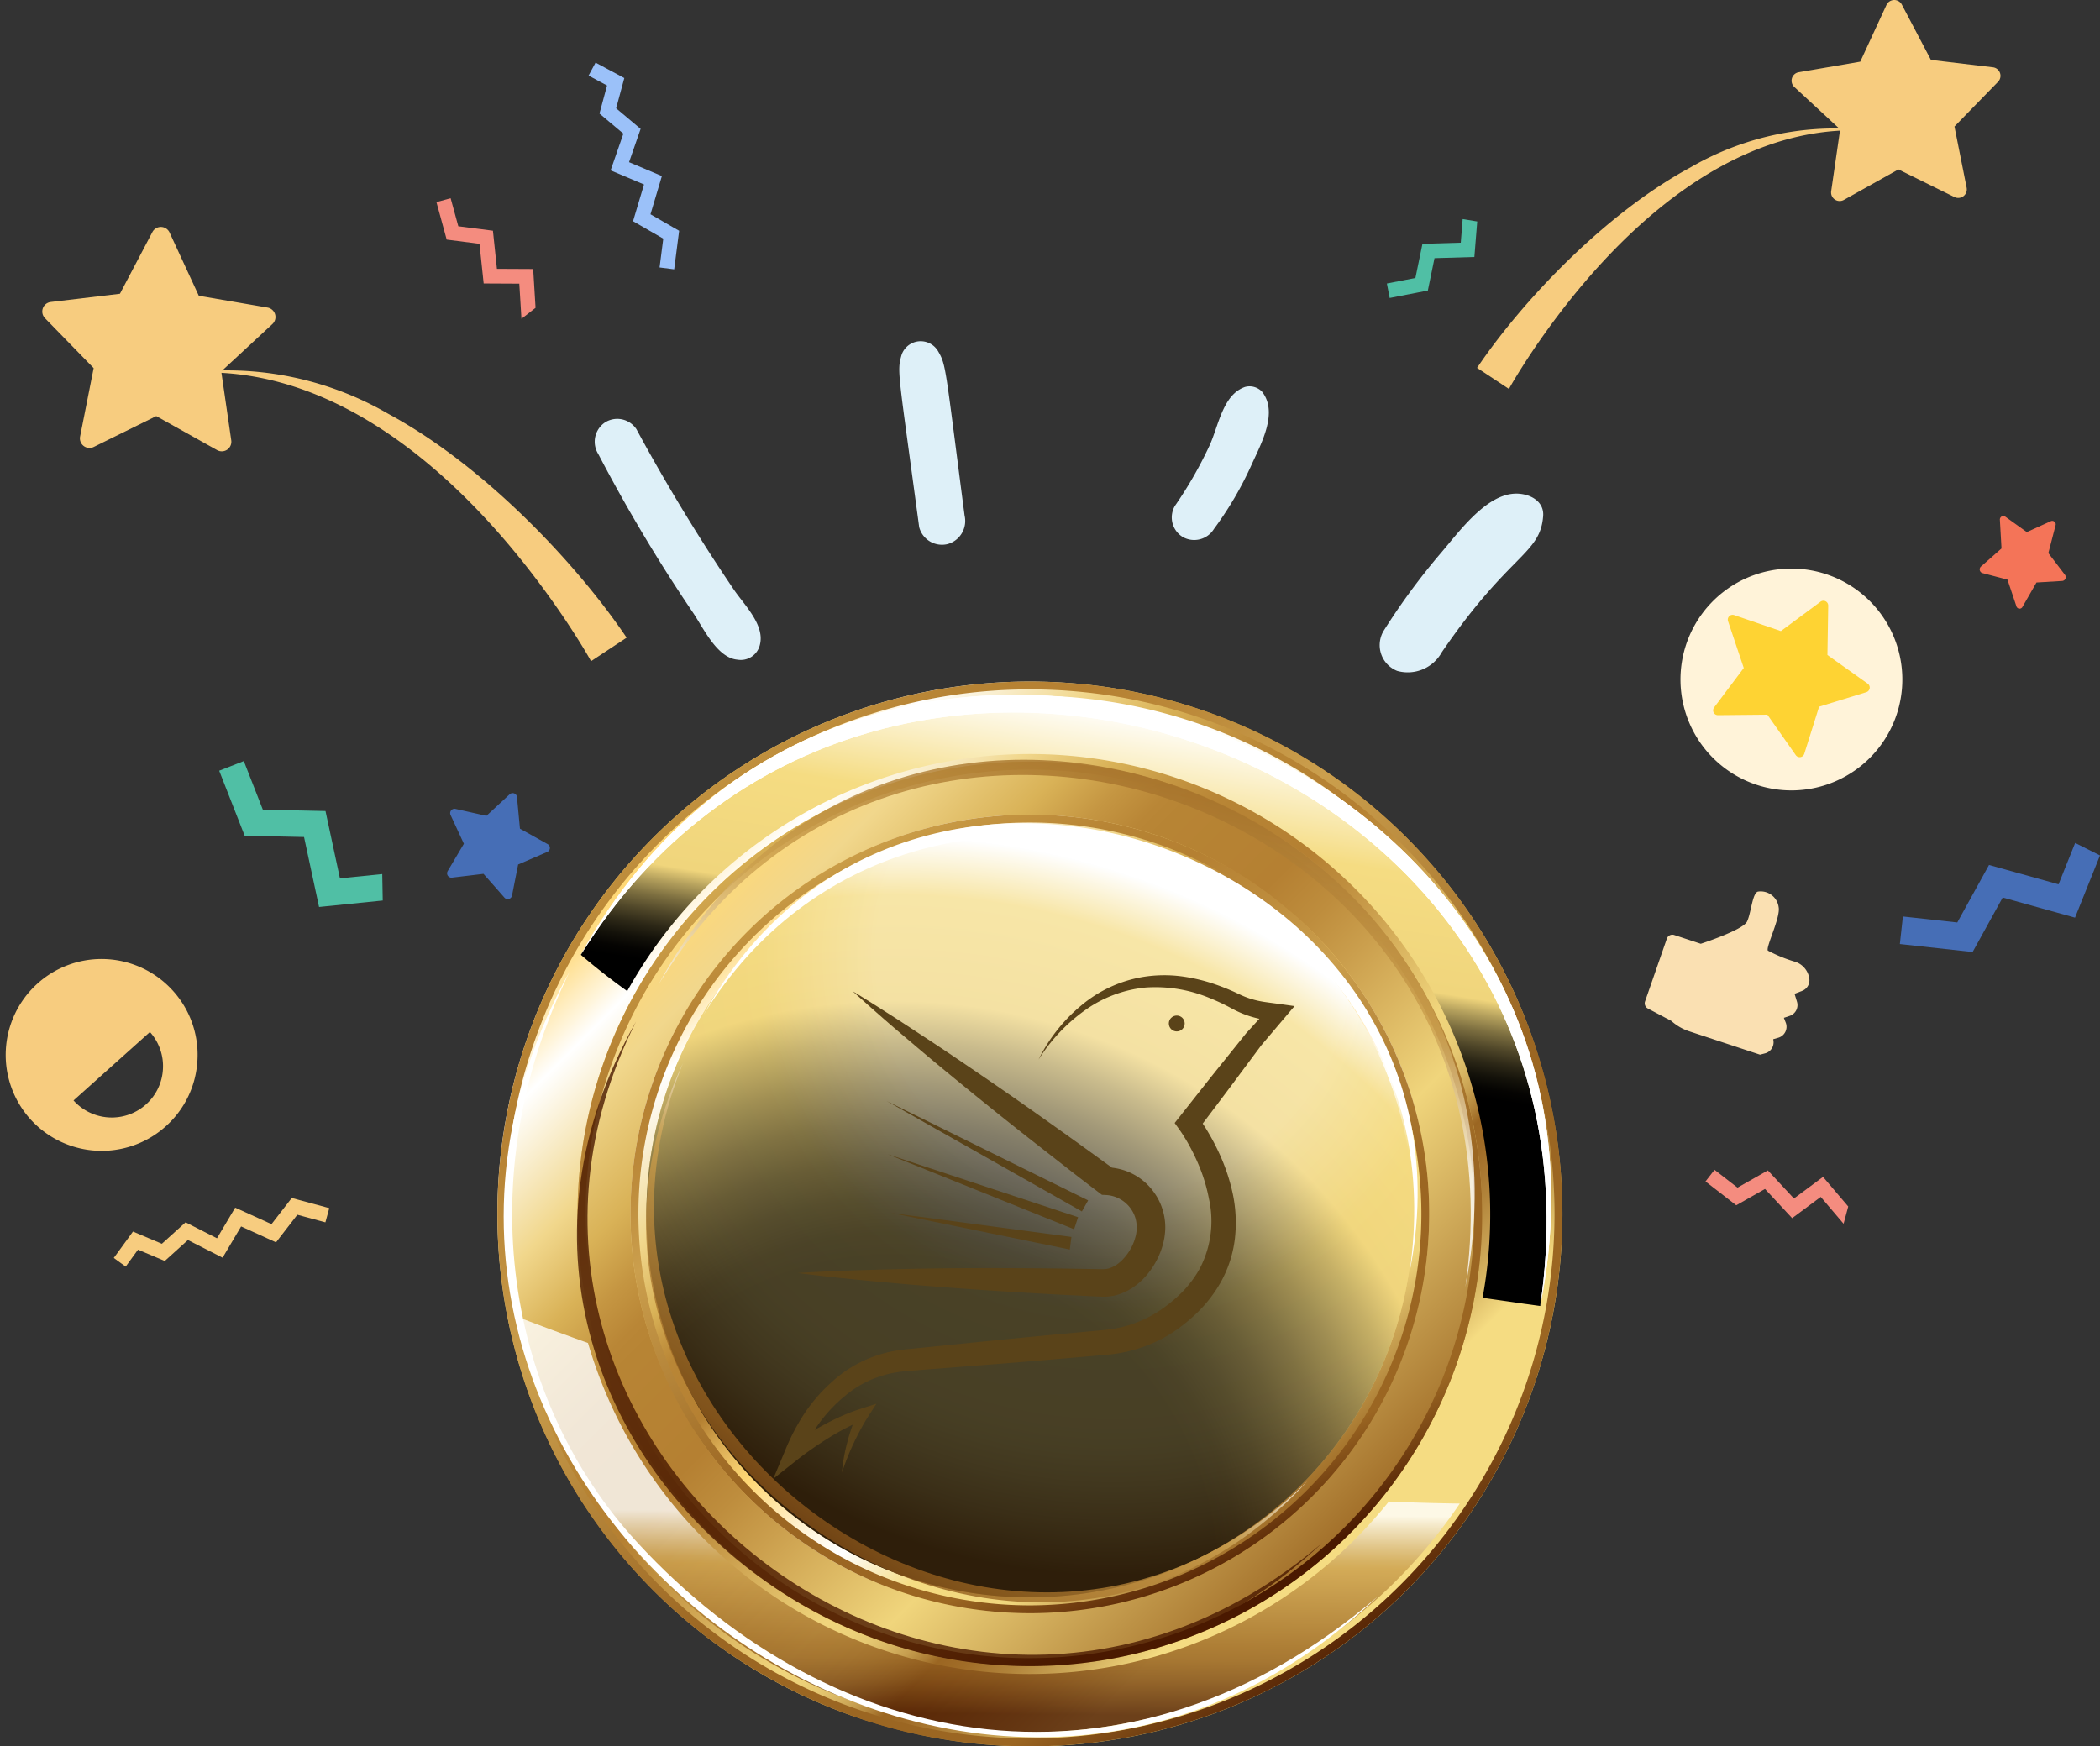 <svg xmlns="http://www.w3.org/2000/svg" xmlns:xlink="http://www.w3.org/1999/xlink" width="186.025" height="154.728" viewBox="0 0 186.025 154.728">
  <rect x="0" y="0" width="186.025" height="154.728" fill="#333333" stroke="none"/>
  <defs>
    <linearGradient id="linear-gradient" x1="0.153" y1="0.153" x2="0.809" y2="0.809" gradientUnits="objectBoundingBox">
      <stop offset="0" stop-color="#ffd876"/>
      <stop offset="0.081" stop-color="#fff"/>
      <stop offset="0.194" stop-color="#f1d78c"/>
      <stop offset="0.264" stop-color="#d9b257"/>
      <stop offset="0.319" stop-color="#c59642"/>
      <stop offset="0.362" stop-color="#b98636"/>
      <stop offset="0.378" stop-color="#b78434"/>
      <stop offset="0.471" stop-color="#b58032"/>
      <stop offset="0.515" stop-color="#be8d3d"/>
      <stop offset="0.559" stop-color="#cb9f4d"/>
      <stop offset="0.676" stop-color="#f0d57c"/>
      <stop offset="0.701" stop-color="#edd179"/>
      <stop offset="0.721" stop-color="#e5c771"/>
      <stop offset="0.739" stop-color="#d8b663"/>
      <stop offset="0.757" stop-color="#c69e4f"/>
      <stop offset="0.774" stop-color="#ae7f36"/>
      <stop offset="0.785" stop-color="#9b6622"/>
      <stop offset="0.808" stop-color="#a16d28"/>
      <stop offset="0.843" stop-color="#b1833a"/>
      <stop offset="0.886" stop-color="#cca757"/>
      <stop offset="0.935" stop-color="#f2d87f"/>
      <stop offset="0.938" stop-color="#f5dc82"/>
    </linearGradient>
    <linearGradient id="linear-gradient-2" x1="-0.009" y1="-0.009" x2="0.966" y2="0.966" gradientUnits="objectBoundingBox">
      <stop offset="0.148" stop-color="#ffd876"/>
      <stop offset="0.205" stop-color="#f1d78c"/>
      <stop offset="0.289" stop-color="#d9b257"/>
      <stop offset="0.33" stop-color="#c59642"/>
      <stop offset="0.362" stop-color="#b98636"/>
      <stop offset="0.378" stop-color="#b78434"/>
      <stop offset="0.471" stop-color="#b58032"/>
      <stop offset="0.515" stop-color="#be8d3d"/>
      <stop offset="0.559" stop-color="#cb9f4d"/>
      <stop offset="0.676" stop-color="#f0d57c"/>
      <stop offset="0.902" stop-color="#9b6622"/>
      <stop offset="0.915" stop-color="#a16d28"/>
      <stop offset="0.935" stop-color="#b1833a"/>
      <stop offset="0.96" stop-color="#cca757"/>
      <stop offset="0.989" stop-color="#f2d87f"/>
      <stop offset="0.991" stop-color="#f5dc82"/>
    </linearGradient>
    <linearGradient id="linear-gradient-3" x1="0.169" y1="0.12" x2="0.887" y2="0.945" gradientUnits="objectBoundingBox">
      <stop offset="0" stop-color="#ffd876"/>
      <stop offset="0.065" stop-color="#fff"/>
      <stop offset="0.194" stop-color="#f1d78c"/>
      <stop offset="0.264" stop-color="#d9b257"/>
      <stop offset="0.295" stop-color="#c59642"/>
      <stop offset="0.319" stop-color="#b98636"/>
      <stop offset="0.391" stop-color="#b58032"/>
      <stop offset="0.392" stop-color="#b58132"/>
      <stop offset="0.433" stop-color="#ddb057"/>
      <stop offset="0.464" stop-color="#f5cd6d"/>
      <stop offset="0.482" stop-color="#ffd876"/>
      <stop offset="0.504" stop-color="#ffdf91"/>
      <stop offset="0.555" stop-color="#fff0cc"/>
      <stop offset="0.593" stop-color="#fffbf1"/>
      <stop offset="0.613" stop-color="#fff"/>
      <stop offset="0.692" stop-color="#f5dc82"/>
      <stop offset="0.784" stop-color="#f0d57c"/>
      <stop offset="0.836" stop-color="#cca656"/>
      <stop offset="0.895" stop-color="#a87830"/>
      <stop offset="0.924" stop-color="#9b6622"/>
    </linearGradient>
    <radialGradient id="radial-gradient" cx="0.608" cy="0.162" r="0.81" gradientTransform="translate(0)" gradientUnits="objectBoundingBox">
      <stop offset="0.382" stop-color="#fff"/>
      <stop offset="0.577" stop-color="#f5dc82"/>
      <stop offset="0.762" stop-color="#f0d57c"/>
      <stop offset="0.799" stop-color="#eace76"/>
      <stop offset="0.852" stop-color="#dbba66"/>
      <stop offset="0.915" stop-color="#c39b4d"/>
      <stop offset="0.986" stop-color="#a26f29"/>
      <stop offset="1" stop-color="#9b6622"/>
    </radialGradient>
    <radialGradient id="radial-gradient-2" cx="0.321" cy="0.978" r="0.993" gradientTransform="translate(0)" gradientUnits="objectBoundingBox">
      <stop offset="0.423"/>
      <stop offset="0.458" stop-color="#050402"/>
      <stop offset="0.502" stop-color="#14120a"/>
      <stop offset="0.55" stop-color="#2d2817"/>
      <stop offset="0.601" stop-color="#504729"/>
      <stop offset="0.654" stop-color="#7d6f40"/>
      <stop offset="0.709" stop-color="#b39f5c"/>
      <stop offset="0.762" stop-color="#f0d57c"/>
      <stop offset="0.902" stop-color="#f5dc82"/>
      <stop offset="0.978" stop-color="#fff"/>
    </radialGradient>
    <linearGradient id="linear-gradient-4" x1="0.295" y1="0.044" x2="0.692" y2="0.927" gradientUnits="objectBoundingBox">
      <stop offset="0" stop-color="#d9b257"/>
      <stop offset="0.079" stop-color="#c59642"/>
      <stop offset="0.141" stop-color="#b98636"/>
      <stop offset="0.153" stop-color="#b78434"/>
      <stop offset="0.218" stop-color="#b58032"/>
      <stop offset="0.305" stop-color="#be8d3d"/>
      <stop offset="0.392" stop-color="#cb9f4d"/>
      <stop offset="0.662" stop-color="#9b6622"/>
      <stop offset="0.882" stop-color="#9b6622"/>
      <stop offset="1" stop-color="#4a1900"/>
    </linearGradient>
    <linearGradient id="linear-gradient-5" x1="0.268" y1="-0.016" x2="0.718" y2="0.984" xlink:href="#linear-gradient-4"/>
    <linearGradient id="linear-gradient-6" x1="0.133" y1="0.005" x2="0.814" y2="0.923" xlink:href="#linear-gradient-4"/>
    <linearGradient id="linear-gradient-7" x1="0.671" y1="0.039" x2="0.5" y2="0.698" gradientUnits="objectBoundingBox">
      <stop offset="0.022" stop-color="#fff"/>
      <stop offset="0.293" stop-color="#f5dc82"/>
      <stop offset="0.557" stop-color="#f0d57c"/>
      <stop offset="0.593" stop-color="#b39f5c"/>
      <stop offset="0.629" stop-color="#7d6f40"/>
      <stop offset="0.666" stop-color="#504729"/>
      <stop offset="0.7" stop-color="#2d2817"/>
      <stop offset="0.732" stop-color="#14120a"/>
      <stop offset="0.761" stop-color="#050402"/>
      <stop offset="0.785"/>
    </linearGradient>
    <linearGradient id="linear-gradient-8" x1="0.496" y1="0.469" x2="0.487" y2="0.955" gradientUnits="objectBoundingBox">
      <stop offset="0" stop-color="#fff"/>
      <stop offset="0.059" stop-color="#f1e6d0"/>
      <stop offset="0.156" stop-color="#dcc08a"/>
      <stop offset="0.226" stop-color="#cfa85d"/>
      <stop offset="0.262" stop-color="#cb9f4d"/>
      <stop offset="0.662" stop-color="#9b6622"/>
      <stop offset="0.727" stop-color="#935e1e"/>
      <stop offset="0.828" stop-color="#7d4915"/>
      <stop offset="0.952" stop-color="#592706"/>
      <stop offset="1" stop-color="#4a1900"/>
    </linearGradient>
    <linearGradient id="linear-gradient-9" x1="0.487" y1="0.737" x2="0.691" y2="0.035" xlink:href="#linear-gradient-8"/>
    <linearGradient id="linear-gradient-10" x1="-0.474" y1="2.527" x2="-0.25" y2="1.952" xlink:href="#linear-gradient-8"/>
    <linearGradient id="linear-gradient-11" x1="0.678" y1="0.315" x2="0.345" y2="0.737" xlink:href="#linear-gradient-8"/>
  </defs>
  <g id="level-points" transform="translate(-1384.595 -106.266)">
    <g id="Group_118" data-name="Group 118" transform="translate(845.505 -77.604)">
      <path id="Path_339" data-name="Path 339" d="M1499.7,290.337c.047-.132,1.172-2.057,2.624-4.146,6.757-9.734,16.775-19.116,28.525-18.763l.008-.072a25.545,25.545,0,0,0-15.086,3.353c-7.537,4.064-14.882,11.807-18.9,17.759Z" transform="translate(-826.938 -72.005)" fill="#f7cc7f"/>
      <path id="Path_340" data-name="Path 340" d="M1705,200.809l.795-5.474-4.059-3.758a.76.76,0,0,1,.388-1.307l5.452-.936,2.32-5.022a.76.76,0,0,1,1.363-.035l2.575,4.9,5.493.655a.76.76,0,0,1,.454,1.286l-3.861,3.962L1717,200.5a.76.76,0,0,1-1.082.829l-4.961-2.448-4.828,2.7A.76.76,0,0,1,1705,200.809Z" transform="translate(-1003.698)" fill="#f7cc7f"/>
      <path id="Path_341" data-name="Path 341" d="M922.019,226l-.723,2.682,2.168,1.823-1.024,2.949,2.908,1.23-1.01,3.386,2.538,1.462-.44,3.416-1.293-.166.328-2.554-2.678-1.543.971-3.255-2.957-1.25,1.129-3.254-2.117-1.78.67-2.486-1.635-.878.617-1.149Z" transform="translate(-327.626 -35.215)" fill="#9bc1f9"/>
      <g id="Group_78" data-name="Group 78" transform="translate(539.588 268.835)">
        <g id="Group_77" data-name="Group 77" transform="translate(0 0)">
          <path id="Subtraction_1" data-name="Subtraction 1" d="M-1396.587-174.23a8.517,8.517,0,0,1-6.334-2.827,8.511,8.511,0,0,1,.656-12,8.486,8.486,0,0,1,5.671-2.17,8.517,8.517,0,0,1,6.334,2.827,8.446,8.446,0,0,1,2.159,6.138,8.443,8.443,0,0,1-2.814,5.866A8.489,8.489,0,0,1-1396.587-174.23Zm4.28-10.531-6.77,6.067a4.552,4.552,0,0,0,3.387,1.511,4.537,4.537,0,0,0,3.033-1.16,4.513,4.513,0,0,0,1.5-3.136,4.517,4.517,0,0,0-1.154-3.282Z" transform="translate(1405.093 191.231)" fill="#f7cc7f" stroke="rgba(0,0,0,0)" stroke-miterlimit="10" stroke-width="1"/>
        </g>
      </g>
      <path id="Path_346" data-name="Path 346" d="M1930.458,613.384l-1.47,3.665-6.159-1.714-2.811,5.094-4.819-.529-.268,2.439,6.445.708,2.664-4.827,6.407,1.783,2.213-5.515Z" transform="translate(-1207.545 -354.827)" fill="#466eb6"/>
      <path id="Path_349" data-name="Path 349" d="M366.981,858.112l-3.749.38-1.279-5.965-5.55-.12-1.687-4.307-2.18.854,2.256,5.761,5.26.113,1.33,6.2,5.641-.573Z" transform="translate(205.971 -596.798)" fill="#50bfa5"/>
      <g id="Group_82" data-name="Group 82" transform="translate(684.793 262.854)">
        <path id="Path_350" data-name="Path 350" d="M1754.6,576.8l2.354.776s3.732-1.209,4.1-1.97.471-2.606,1-2.657a1.608,1.608,0,0,1,1.8,1.385c.177.917-1.165,3.567-.955,3.849a12.857,12.857,0,0,0,2.456,1,1.834,1.834,0,0,1,1.214,1.48v0a1.01,1.01,0,0,1-.631,1.085l-.677.262.216.7a1.009,1.009,0,0,1-.638,1.252l-.524.176.167.426a1.009,1.009,0,0,1-.652,1.335l-.458.133.019.122a1.009,1.009,0,0,1-.734,1.128l-.455.119-6.269-2.069a4.467,4.467,0,0,1-1.589-.923l-2.082-1.1a.517.517,0,0,1-.242-.629l1.93-5.558A.516.516,0,0,1,1754.6,576.8Z" transform="translate(-1751.997 -572.941)" fill="#fae0b2"/>
      </g>
      <path id="Path_351" data-name="Path 351" d="M496.733,492.431c-.052-.148-1.308-2.3-2.93-4.629-7.543-10.867-18.728-21.341-31.845-20.948l-.009-.08a28.518,28.518,0,0,1,16.842,3.744c8.415,4.537,16.614,13.181,21.1,19.826Z" transform="translate(94.708 -249.976)" fill="#f7cc7f"/>
      <path id="Path_352" data-name="Path 352" d="M377.171,392.482l-.887-6.112,4.531-4.2a.849.849,0,0,0-.433-1.459l-6.087-1.045-2.59-5.606a.849.849,0,0,0-1.522-.039l-2.874,5.466-6.132.731a.849.849,0,0,0-.507,1.435l4.31,4.423-1.2,6.058a.849.849,0,0,0,1.208.926l5.538-2.733,5.391,3.013A.849.849,0,0,0,377.171,392.482Z" transform="translate(182.406 -169.59)" fill="#f7cc7f"/>
      <path id="Path_354" data-name="Path 354" d="M292.615,621.292l1.431-2.417-1.18-2.549a.386.386,0,0,1,.435-.539l2.741.614,2.06-1.91a.386.386,0,0,1,.647.247l.263,2.8,2.453,1.369a.386.386,0,0,1-.035.692l-2.578,1.114-.544,2.756a.386.386,0,0,1-.668.18l-1.857-2.108-2.789.335A.386.386,0,0,1,292.615,621.292Z" transform="translate(286.137 -360.247)" fill="#466eb6"/>
      <path id="Path_355" data-name="Path 355" d="M2166.179,948.509l-3.433-.277-.469,3.176-3.394-.124-.822,2.979-2.555.323.164,1.294,3.417-.432.779-2.824,3.531.129.461-3.123,3.111.251Z" transform="translate(-158.21 -1911.65) rotate(45)" fill="#f48c7f"/>
      <path id="Path_356" data-name="Path 356" d="M828.652,322.568l-.21-3.438-3.21-.016-.356-3.378-3.066-.394-.68-2.484-1.258.344.909,3.322,2.905.373.37,3.514,3.157.016.19,3.116Z" transform="translate(-242.121 -111.425)" fill="#f48c7f"/>
      <path id="Path_357" data-name="Path 357" d="M1.618,3.464l2.595.991L6.246,2.482,9.076,3.8,10.593,1.03l3.266,1.348L15.57,0l3.354.783-.3,1.27-2.508-.585L14.315,3.976l-3.14-1.3L9.632,5.5,6.509,4.043,4.524,5.969,2.119,5.051,1.08,6.589,0,5.859Z" transform="translate(549.374 289.47) rotate(2)" fill="#f7cc7f"/>
      <path id="Path_358" data-name="Path 358" d="M1444.906,326.423l-.168,2.091-3.395.1-.623,3.027-2.528.491.248,1.28,3.381-.657.59-2.869,3.532-.105.253-3.147Z" transform="translate(-776.248 -123.142)" fill="#50bfa5"/>
      <g id="Group_84" data-name="Group 84" transform="translate(687.953 234.248)">
        <path id="Path_359" data-name="Path 359" d="M1887.831,311.587a9.826,9.826,0,1,1-13.894.29A9.826,9.826,0,0,1,1887.831,311.587Z" transform="translate(-1871.203 -308.852)" fill="#fff3d9"/>
        <path id="Path_360" data-name="Path 360" d="M1906.008,337.885l-4.181,1.285-1.312,4.173a.426.426,0,0,1-.756.117l-2.514-3.58-4.374.042a.426.426,0,0,1-.345-.682l2.627-3.5-1.392-4.147a.426.426,0,0,1,.542-.539l4.138,1.418,3.514-2.605a.426.426,0,0,1,.68.349l-.07,4.374,3.563,2.537A.426.426,0,0,1,1906.008,337.885Z" transform="translate(-1889.548 -326.935)" fill="#fed333"/>
      </g>
      <path id="Path_361" data-name="Path 361" d="M2165.919,663.507l2.3-.138a.34.34,0,0,0,.221-.545l-1.468-1.921.633-2.445a.308.308,0,0,0-.4-.39l-2.145.972-1.913-1.373a.308.308,0,0,0-.469.3l.143,2.522-1.815,1.6a.34.34,0,0,0,.11.578l2.233.586.792,2.36a.29.29,0,0,0,.538.053Z" transform="translate(-1446.431 -428.027)" fill="#f47458"/>
      <path id="Path_363" data-name="Path 363" d="M992.842,767.931c-.091.058-.438.16-.52.234l-.635.2a3.8,3.8,0,0,1,2.6.993A4.395,4.395,0,0,0,992.842,767.931Z" transform="translate(-390.541 -504.533)" fill="#f47257"/>
      <g id="Group_90" data-name="Group 90" transform="translate(593.591 220.131) rotate(41)">
        <path id="Path_408" data-name="Path 408" d="M950.91,472.483a143.448,143.448,0,0,0,15.571,5.108c1.595.423,4.235,1.63,5.7.556a1.737,1.737,0,0,0,.635-2.293c-.822-1.637-3.362-1.755-4.969-2.183-4.9-1.3-10.378-3.013-15.815-5.061a2.035,2.035,0,0,0-2.5,1.375,2.06,2.06,0,0,0,1.375,2.5Z" transform="translate(-949.453 -468.508)" fill="#def0f8"/>
      </g>
      <g id="Group_91" data-name="Group 91" transform="translate(618.751 214.103)">
        <path id="Path_409" data-name="Path 409" d="M1200.205,333.226c-1.737-13.3-1.623-13.336-2.361-14.591a1.787,1.787,0,0,0-3.232.379c-.4,1.472-.311,1.237,1.569,15.226a2.088,2.088,0,0,0,2.519,1.506,2.125,2.125,0,0,0,1.506-2.519Z" transform="translate(-1194.418 -317.772)" fill="#def0f8"/>
      </g>
      <g id="Group_92" data-name="Group 92" transform="translate(642.875 218.096)">
        <path id="Path_410" data-name="Path 410" d="M1370.288,363.509a30.767,30.767,0,0,0,3.337-5.688c.844-1.872,2.392-4.63.941-6.485a1.527,1.527,0,0,0-1.515-.426c-1.967.679-2.342,3.437-3.128,5.162a36.452,36.452,0,0,1-3.081,5.377,2.028,2.028,0,0,0,.693,2.754,2.054,2.054,0,0,0,2.754-.693Z" transform="translate(-1366.55 -350.852)" fill="#def0f8"/>
      </g>
      <g id="Group_93" data-name="Group 93" transform="translate(658.294 237.679) rotate(-36)">
        <path id="Path_411" data-name="Path 411" d="M1538.662,500.634c.9-1.06.144-2.435-.914-3.112-2.181-1.394-6.028-.108-8.407.454a59.23,59.23,0,0,0-8.055,2.567,2.459,2.459,0,0,0-1.156,3.583,3.447,3.447,0,0,0,4.181.991C1534.334,501.54,1536.437,503.251,1538.662,500.634Z" transform="translate(-1519.755 -496.895)" fill="#def0f8"/>
      </g>
    </g>
    <g id="Group_117" data-name="Group 117" transform="translate(-7.347 49.652)">
      <g id="Group_106" data-name="Group 106" transform="translate(1436 117)">
        <path id="Path_446" data-name="Path 446" d="M97.891,51.766A47.173,47.173,0,1,1,50.715,4.595,47.173,47.173,0,0,1,97.891,51.766Z" transform="translate(-3.544 -4.595)" fill="url(#linear-gradient)"/>
        <path id="Path_447" data-name="Path 447" d="M92.691,53.67A40.067,40.067,0,1,1,52.622,13.6,40.064,40.064,0,0,1,92.691,53.67Z" transform="translate(-5.45 -6.499)" fill="url(#linear-gradient-2)"/>
        <path id="Path_448" data-name="Path 448" d="M89.255,54.929A35.376,35.376,0,1,1,53.879,19.55,35.374,35.374,0,0,1,89.255,54.929Z" transform="translate(-6.708 -7.758)" fill="url(#linear-gradient-3)" style="mix-blend-mode: screen;isolation: isolate"/>
        <g id="Group_103" data-name="Group 103" transform="translate(13.203 13.196)">
          <path id="Path_449" data-name="Path 449" d="M88.232,55.305A33.972,33.972,0,1,1,54.257,21.331,33.981,33.981,0,0,1,88.232,55.305Z" transform="translate(-20.289 -21.331)" fill="url(#radial-gradient)" style="mix-blend-mode: multiply;isolation: isolate"/>
          <path id="Path_450" data-name="Path 450" d="M88.232,55.305A33.972,33.972,0,1,1,54.257,21.331,33.981,33.981,0,0,1,88.232,55.305Z" transform="translate(-20.289 -21.331)" opacity="0.7" fill="url(#radial-gradient-2)" style="mix-blend-mode: screen;isolation: isolate"/>
        </g>
        <path id="Path_451" data-name="Path 451" d="M52.622,13.6A40.069,40.069,0,1,0,92.691,53.67,40.069,40.069,0,0,0,52.622,13.6Zm0,79.43A39.363,39.363,0,1,1,91.989,53.67,39.4,39.4,0,0,1,52.622,93.027Z" transform="translate(-5.45 -6.499)" fill="url(#linear-gradient-4)"/>
        <path id="Path_452" data-name="Path 452" d="M53.879,19.55A35.377,35.377,0,1,0,89.255,54.929,35.374,35.374,0,0,0,53.879,19.55Zm0,70.059a34.679,34.679,0,1,1,34.682-34.68A34.718,34.718,0,0,1,53.879,89.609Z" transform="translate(-6.708 -7.758)" fill="url(#linear-gradient-5)"/>
        <path id="Path_453" data-name="Path 453" d="M50.715,4.595A47.171,47.171,0,1,0,97.891,51.766,47.165,47.165,0,0,0,50.715,4.595Zm0,93.641a46.473,46.473,0,1,1,46.477-46.47A46.53,46.53,0,0,1,50.715,98.236Z" transform="translate(-3.544 -4.595)" fill="url(#linear-gradient-6)"/>
        <path id="Path_454" data-name="Path 454" d="M17.03,32.355A40.781,40.781,0,0,1,92.8,59.527c1.238.183,2.473.352,3.711.535.465.056.926.13,1.4.191a46.73,46.73,0,0,0,.719-8.155,45.929,45.929,0,0,0-85.71-22.96Q14.9,30.834,17.03,32.355Z" transform="translate(-5.526 -4.927)" fill="url(#linear-gradient-7)" style="mix-blend-mode: screen;isolation: isolate"/>
        <path id="Path_455" data-name="Path 455" d="M83.1,92.392a40.764,40.764,0,0,1-70.939-14.05c-1.956-.7-3.91-1.42-5.842-2.16A45.923,45.923,0,0,0,89.386,92.567C87.291,92.541,85.192,92.476,83.1,92.392Z" transform="translate(-4.132 -19.736)" opacity="0.8" fill="url(#linear-gradient-8)" style="mix-blend-mode: multiply;isolation: isolate"/>
        <path id="Path_456" data-name="Path 456" d="M97.906,60.235c7.4-49.831-59.385-72.4-84.99-31.114C37.512-15.564,108,10.143,97.906,60.235Z" transform="translate(-5.526 -4.91)" fill="#fff"/>
        <g id="Group_104" data-name="Group 104" transform="translate(7.39 1.173)">
          <path id="Path_457" data-name="Path 457" d="M97.906,60.235c7.4-49.831-59.385-72.4-84.99-31.114C37.512-15.564,108,10.143,97.906,60.235Z" transform="translate(-12.916 -6.083)" fill="#fff"/>
          <path id="Path_458" data-name="Path 458" d="M93.126,60.124c6.227-43.016-49.923-62.5-71.45-26.855C42.351-5.3,101.618,16.887,93.126,60.124Z" transform="translate(-14.769 -7.627)" opacity="0.8" fill="url(#linear-gradient-9)" style="mix-blend-mode: multiply;isolation: isolate"/>
          <path id="Path_459" data-name="Path 459" d="M89.248,60.335C94.7,23.679,45.562,7.087,26.736,37.449,44.832,4.593,96.678,23.5,89.248,60.335Z" transform="translate(-15.839 -9.134)" fill="#fff"/>
        </g>
        <path id="Path_460" data-name="Path 460" d="M81.691,92.541C59.619,111.465,33.455,106.6,16.113,87.786,4.575,75.257,1.106,55.6,10.109,37.159-14.617,81.77,44.669,127.753,81.691,92.541Z" transform="translate(-3.694 -11.482)" fill="#fff"/>
        <path id="Path_461" data-name="Path 461" d="M78.507,89c-33.1,28.187-79.49-8.987-60.786-46.2C-3.908,80.867,46.426,119.21,78.507,89Z" transform="translate(-5.435 -12.675)" opacity="0.8" fill="url(#linear-gradient-10)" style="mix-blend-mode: multiply;isolation: isolate"/>
        <path id="Path_462" data-name="Path 462" d="M78.841,84.5C52.417,110.492,10.07,80.548,23.527,47.456,7.618,81.426,53.425,112.214,78.841,84.5Z" transform="translate(-7.077 -13.66)" opacity="0.8" fill="url(#linear-gradient-11)" style="mix-blend-mode: multiply;isolation: isolate"/>
      </g>
      <g id="Group_116" data-name="Group 116" transform="translate(1460.444 143.021)">
        <path id="Path_463" data-name="Path 463" d="M112.539,389.427q1.509.917,2.99,1.87c.993.628,1.974,1.272,2.954,1.918,1.969,1.279,3.906,2.6,5.843,3.923s3.857,2.668,5.766,4.027q1.435,1.015,2.86,2.044t2.845,2.064l-.68-.243a5.724,5.724,0,0,1,1.609.312,5.349,5.349,0,0,1,1.439.793,5.2,5.2,0,0,1,1.126,1.2,5.125,5.125,0,0,1,.713,1.484,5.217,5.217,0,0,1,.226,1.631,5.9,5.9,0,0,1-.255,1.574,6.72,6.72,0,0,1-.6,1.415,6.889,6.889,0,0,1-.887,1.253,6.127,6.127,0,0,1-1.2,1.037,5.062,5.062,0,0,1-1.556.665,4.272,4.272,0,0,1-.881.1l-.222,0-.163-.006-.316-.014-1.262-.062q-2.524-.121-5.047-.271-5.046-.3-10.089-.713c-3.362-.291-6.723-.6-10.081-1.031,3.379-.216,6.754-.3,10.13-.372s6.749-.074,10.121-.054q2.529.015,5.058.059l1.264.021.316.007.153,0,.094-.007a1.826,1.826,0,0,0,.371-.047,2.626,2.626,0,0,0,.746-.347,3.878,3.878,0,0,0,.691-.627,4.382,4.382,0,0,0,.563-.81,4.212,4.212,0,0,0,.378-.909,3.113,3.113,0,0,0,.032-1.774,2.89,2.89,0,0,0-2.581-2.052l-.384-.018-.3-.224q-1.4-1.063-2.786-2.144t-2.771-2.163q-2.767-2.168-5.5-4.387c-1.817-1.483-3.634-2.965-5.419-4.491-.9-.757-1.793-1.515-2.677-2.29S113.41,390.218,112.539,389.427Z" transform="translate(-105.509 -388.011)" fill="#5a4319"/>
        <path id="Path_464" data-name="Path 464" d="M115.569,386.717a13.956,13.956,0,0,1,1.618-2.583,14.2,14.2,0,0,1,2.14-2.21,11.429,11.429,0,0,1,5.641-2.577,11.814,11.814,0,0,1,3.166-.045,15.266,15.266,0,0,1,3.077.716c.5.172.987.361,1.467.572.242.1.476.218.714.327.211.1.421.19.638.27a7.548,7.548,0,0,0,1.332.358c.113.021.227.038.341.054l.376.052.752.1,1.424.2-.948,1.119-2.01,2.372-1.867,2.509c-1.238,1.678-2.5,3.335-3.753,5l.006-1.209c.217.289.381.534.557.8s.335.534.492.806q.471.816.864,1.675a16.961,16.961,0,0,1,1.2,3.614,12.452,12.452,0,0,1,.177,3.9,10.445,10.445,0,0,1-1.2,3.781,11.93,11.93,0,0,1-2.435,3.076,15.4,15.4,0,0,1-1.5,1.213,11.407,11.407,0,0,1-1.691,1,12.82,12.82,0,0,1-3.73,1.146c-.316.045-.659.083-.955.107l-.891.076-1.782.153c-4.75.423-9.506.775-14.261,1.15a14.776,14.776,0,0,0-1.675.186,9.557,9.557,0,0,0-1.573.421,9.154,9.154,0,0,0-2.82,1.622,13.064,13.064,0,0,0-2.313,2.444,18.832,18.832,0,0,0-1.728,2.962l-1.064-.839c.515-.366,1.019-.694,1.541-1.019s1.048-.629,1.586-.923,1.089-.565,1.65-.82a17.893,17.893,0,0,1,1.739-.658l1.341-.428-.738,1.146c-.233.361-.462.764-.674,1.16s-.419.806-.614,1.218-.374.833-.546,1.258-.323.86-.476,1.3a15.322,15.322,0,0,1,.494-2.748c.119-.453.253-.9.413-1.345s.322-.876.524-1.326l.6.718a20.471,20.471,0,0,0-3.109,1.581q-.75.46-1.475.963c-.48.333-.964.686-1.408,1.038l-2.124,1.682,1.059-2.521a18.7,18.7,0,0,1,1.72-3.293,14.72,14.72,0,0,1,2.487-2.833,10.937,10.937,0,0,1,3.276-2.047,11.232,11.232,0,0,1,1.859-.571,16.562,16.562,0,0,1,1.872-.255c4.745-.474,9.489-.971,14.238-1.4l1.781-.166.89-.083c.3-.027.547-.057.821-.1a10.454,10.454,0,0,0,4.455-1.791,13.138,13.138,0,0,0,1.288-1.026,9.72,9.72,0,0,0,2.007-2.488,9.057,9.057,0,0,0,.846-6.209,14.862,14.862,0,0,0-.982-3.183c-.222-.516-.47-1.024-.741-1.519q-.2-.371-.423-.73c-.143-.233-.307-.486-.444-.677l-.452-.631.458-.578c1.3-1.644,2.594-3.3,3.911-4.927l1.969-2.451,2.131-2.337.476,1.314-.748-.13-.374-.065c-.136-.024-.271-.05-.406-.08a8.993,8.993,0,0,1-1.573-.51c-.253-.109-.5-.231-.742-.361-.217-.112-.43-.233-.65-.339-.436-.22-.882-.417-1.333-.6a12.534,12.534,0,0,0-5.678-.941,11.057,11.057,0,0,0-5.428,2.048,15.372,15.372,0,0,0-4.085,4.367Z" transform="translate(-92.083 -379.217)" fill="#5a4319"/>
        <g id="Group_107" data-name="Group 107" transform="translate(10.046 11.152)">
          <path id="Path_465" data-name="Path 465" d="M181.784,469.379,164.495,459.6l17.843,8.8Z" transform="translate(-164.495 -459.602)" fill="#5a4319"/>
        </g>
        <g id="Group_108" data-name="Group 108" transform="translate(10.12 15.857)">
          <path id="Path_466" data-name="Path 466" d="M181.555,500.172l-16.526-6.651,16.879,5.584Z" transform="translate(-165.029 -493.521)" fill="#5a4319"/>
        </g>
        <g id="Group_109" data-name="Group 109" transform="translate(10.468 21.069)">
          <path id="Path_467" data-name="Path 467" d="M183.338,534.326l-15.8-3.235,15.944,2.12Z" transform="translate(-167.542 -531.091)" fill="#5a4319"/>
        </g>
        <circle id="Ellipse_18" data-name="Ellipse 18" cx="0.703" cy="0.703" r="0.703" transform="translate(35.036 3.572)" fill="#5a4319"/>
      </g>
    </g>
  </g>
</svg>

